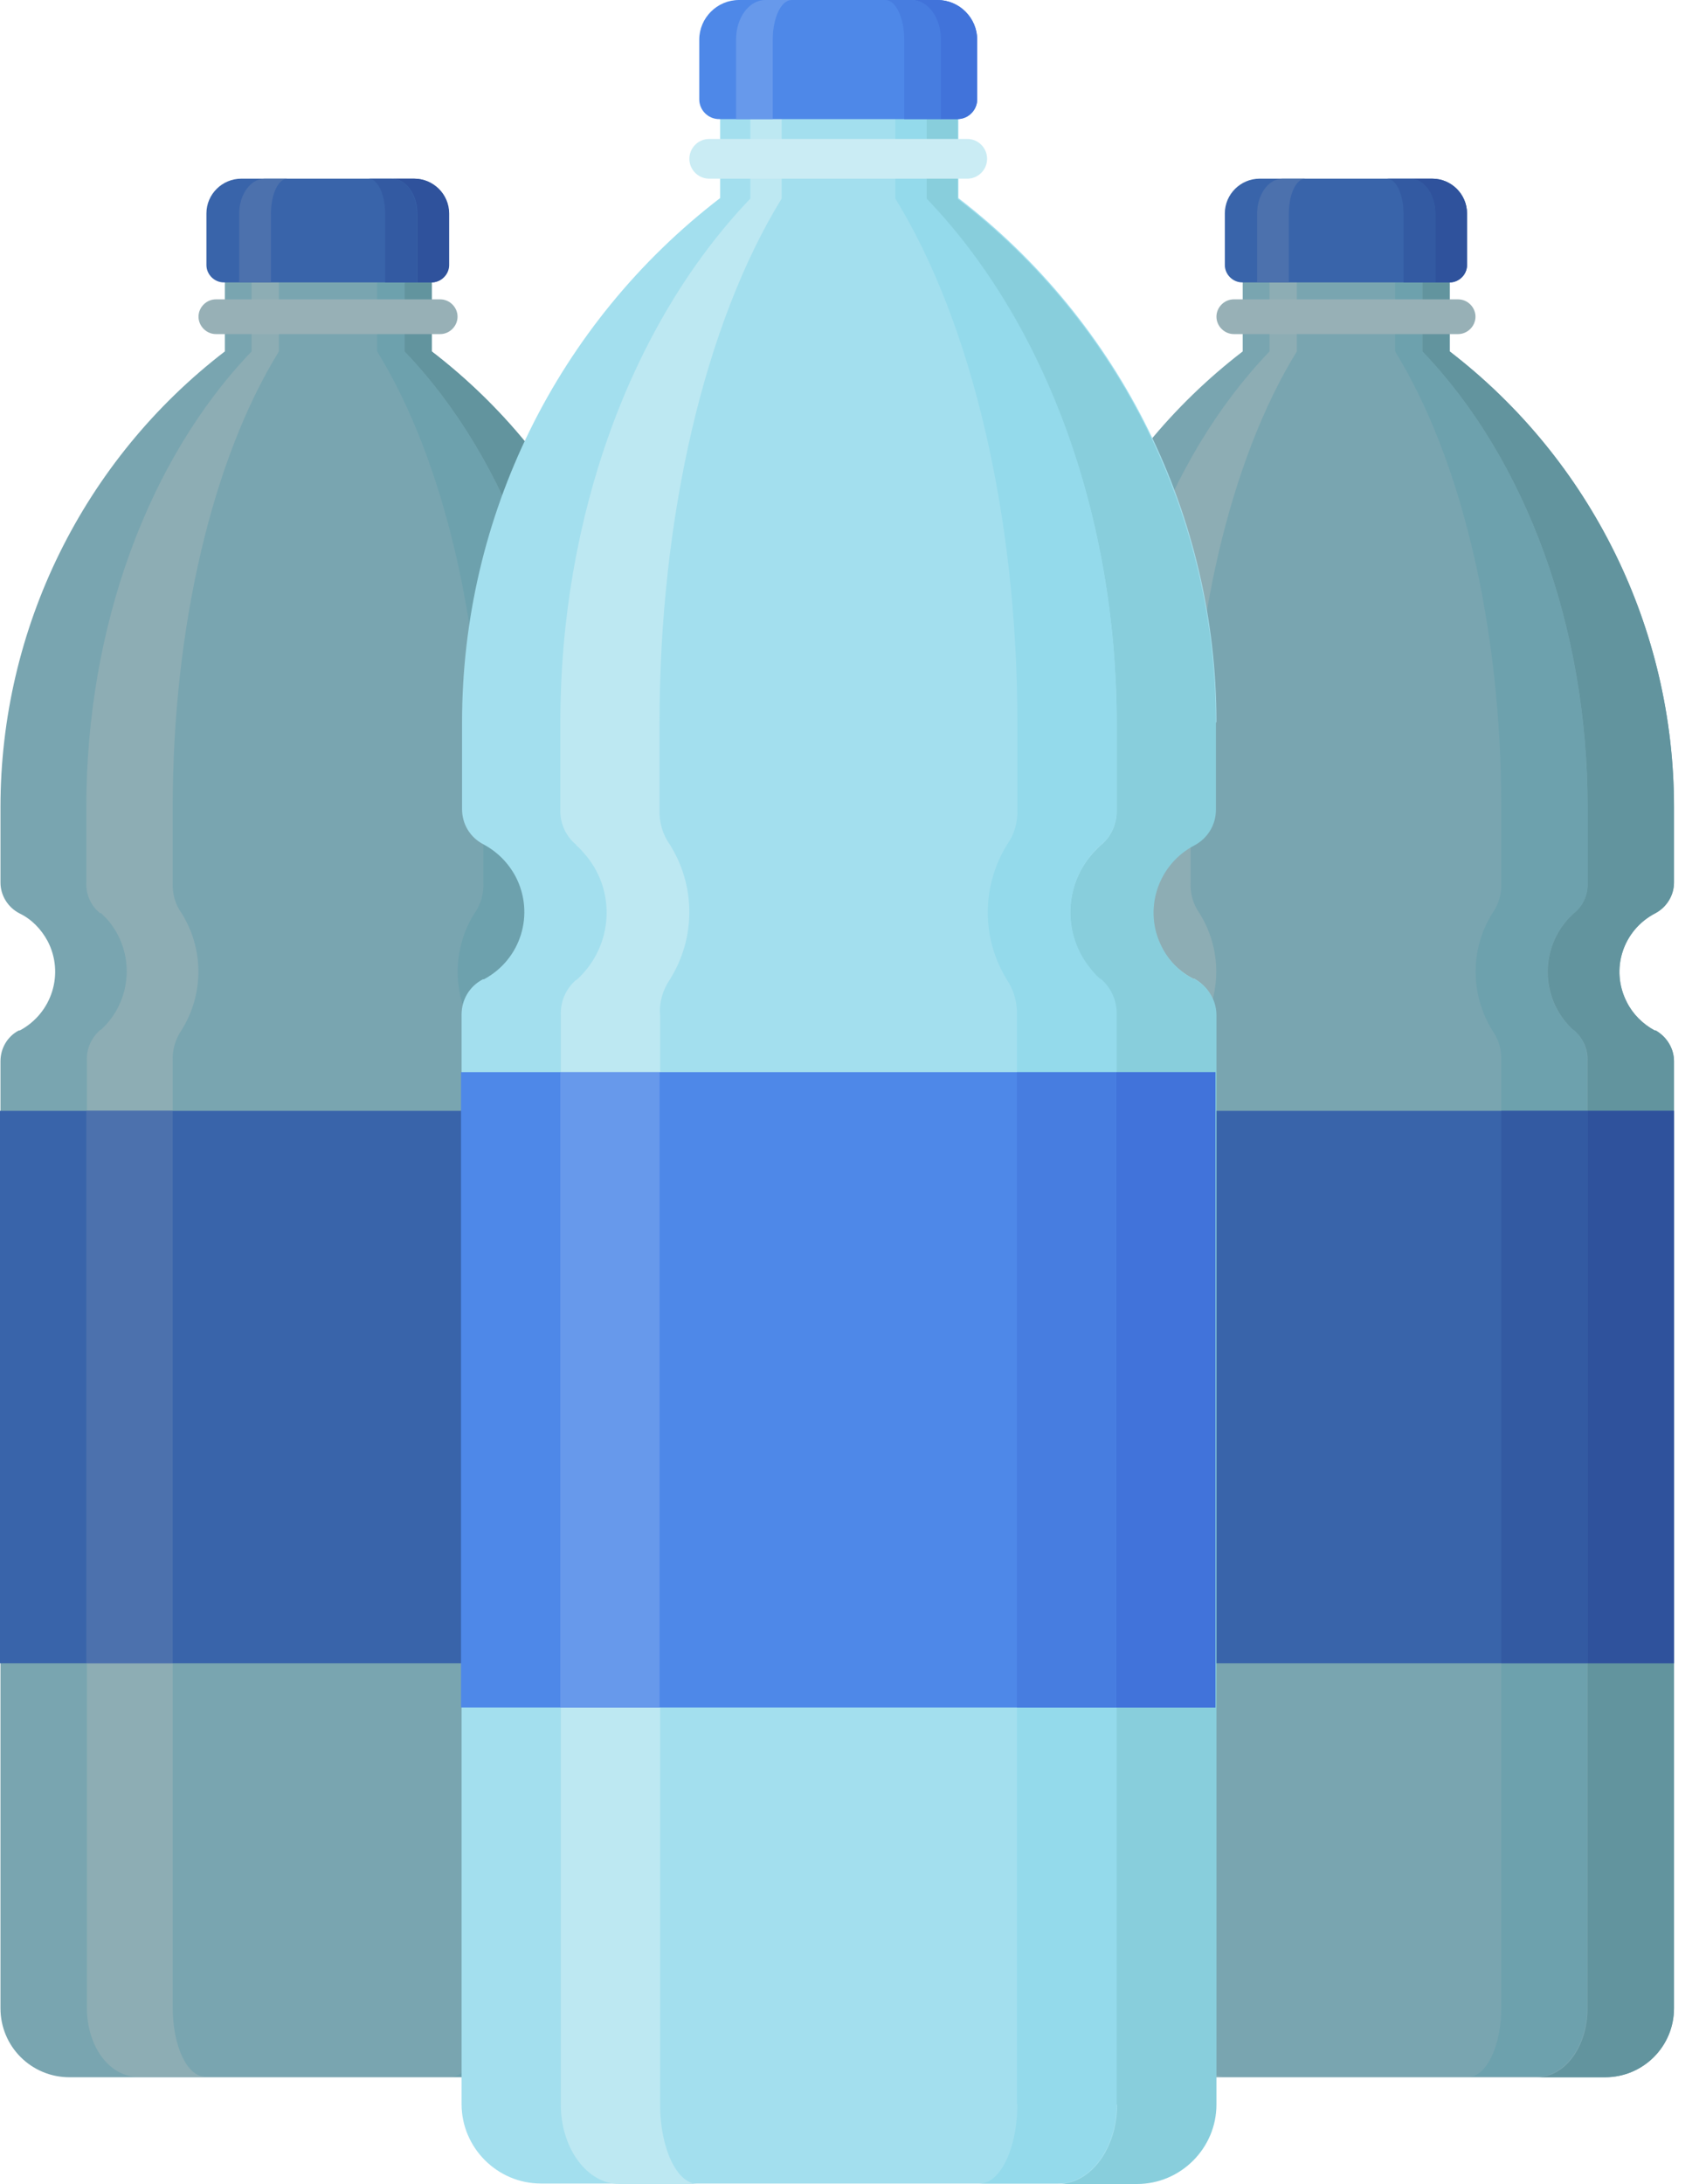 <svg width="25" height="32" viewBox="0 0 25 32" fill="none" xmlns="http://www.w3.org/2000/svg">
<path d="M9.615 11.825V12.931C9.615 13.12 9.505 13.295 9.338 13.382C8.865 13.629 8.676 14.204 8.924 14.684C9.011 14.858 9.156 15.004 9.331 15.098H9.345C9.513 15.193 9.615 15.367 9.615 15.549V29.425C9.615 29.985 9.164 30.436 8.604 30.436H1.018C0.458 30.436 0.007 29.985 0.007 29.425V15.549C0.007 15.36 0.109 15.185 0.276 15.098H0.291C0.764 14.844 0.945 14.262 0.698 13.789C0.604 13.615 0.465 13.469 0.284 13.382C0.116 13.295 0.007 13.12 0.007 12.931V11.825C0.007 9.207 1.222 6.742 3.295 5.149V3.629H6.327V5.149C8.4 6.742 9.615 9.207 9.615 11.825Z" fill="#79A5B0"/>
<path d="M8.349 29.425V15.549C8.356 15.375 8.284 15.215 8.153 15.098H8.145C7.673 14.669 7.636 13.942 8.058 13.469C8.087 13.44 8.116 13.411 8.145 13.382C8.284 13.273 8.356 13.105 8.349 12.931V11.825C8.349 9.207 7.455 6.742 5.927 5.149V3.629H6.327V5.149C8.4 6.742 9.615 9.207 9.615 11.825V12.931C9.615 13.12 9.505 13.295 9.338 13.382C8.865 13.629 8.676 14.204 8.924 14.684C9.011 14.858 9.156 15.004 9.331 15.098H9.345C9.513 15.193 9.615 15.367 9.615 15.549V29.425C9.615 29.985 9.164 30.436 8.604 30.436H7.607C8.022 30.436 8.349 29.985 8.349 29.425Z" fill="#62949E"/>
<path d="M1.469 13.382C1.331 13.273 1.258 13.105 1.265 12.931V11.825C1.265 9.207 2.16 6.742 3.687 5.149V3.629H4.087V5.149C3.105 6.742 2.531 9.207 2.531 11.825V12.931C2.524 13.091 2.567 13.251 2.662 13.382C2.989 13.905 2.989 14.567 2.662 15.091C2.567 15.229 2.524 15.389 2.531 15.542V29.418C2.531 29.978 2.742 30.429 3.011 30.429H2.015C1.6 30.429 1.273 29.978 1.273 29.418V15.542C1.265 15.367 1.338 15.207 1.469 15.091H1.476C1.949 14.662 1.985 13.935 1.564 13.462C1.535 13.433 1.505 13.404 1.476 13.375L1.469 13.382Z" fill="#8DADB4"/>
<path d="M7.084 29.425V15.549C7.091 15.389 7.047 15.229 6.953 15.098C6.625 14.567 6.625 13.905 6.953 13.382C7.047 13.251 7.091 13.091 7.084 12.931V11.825C7.084 9.207 6.509 6.742 5.527 5.149V3.629H5.927V5.149C7.455 6.742 8.349 9.207 8.349 11.825V12.931C8.356 13.105 8.284 13.273 8.145 13.382C7.673 13.804 7.629 14.531 8.051 15.004C8.08 15.033 8.109 15.069 8.138 15.091H8.145C8.276 15.207 8.349 15.375 8.342 15.542V29.418C8.342 29.978 8.007 30.429 7.6 30.429H6.604C6.865 30.429 7.084 29.978 7.084 29.418V29.425Z" fill="#6DA1AD"/>
<path d="M0 16.276H9.607V24.371H0V16.276Z" fill="#3964AA"/>
<path d="M8.349 16.276H9.615V24.371H8.349V16.276Z" fill="#2F529C"/>
<path d="M7.084 16.276H8.349V24.371H7.084V16.276Z" fill="#335AA2"/>
<path d="M1.265 16.276H2.531V24.371H1.265V16.276Z" fill="#4C71AD"/>
<path d="M3.164 4.386H6.451C6.589 4.386 6.705 4.502 6.705 4.64C6.705 4.778 6.589 4.895 6.451 4.895H3.164C3.025 4.895 2.909 4.778 2.909 4.64C2.909 4.502 3.025 4.386 3.164 4.386Z" fill="#97B0B6"/>
<path d="M3.287 4.138H6.32C6.458 4.138 6.575 4.022 6.575 3.884V3.127C6.575 2.851 6.349 2.618 6.065 2.618H3.535C3.258 2.618 3.025 2.844 3.025 3.127V3.884C3.025 4.022 3.142 4.138 3.28 4.138H3.287Z" fill="#3964AA"/>
<path d="M5.738 2.618H6.073C6.349 2.618 6.582 2.844 6.582 3.127V3.884C6.582 4.022 6.465 4.138 6.327 4.138H6.116V3.127C6.116 2.851 5.949 2.618 5.745 2.618H5.738Z" fill="#2F529C"/>
<path d="M5.404 2.618H5.738C5.942 2.618 6.109 2.844 6.109 3.127V4.138H5.644V3.127C5.644 2.851 5.535 2.618 5.404 2.618Z" fill="#335AA2"/>
<path d="M3.876 2.618H4.211C4.08 2.618 3.971 2.844 3.971 3.127V4.138H3.505V3.127C3.505 2.851 3.673 2.618 3.876 2.618Z" fill="#4C71AD"/>
<path d="M24.531 11.825V12.931C24.531 13.12 24.422 13.295 24.255 13.382C23.782 13.629 23.593 14.204 23.84 14.684C23.927 14.858 24.073 15.004 24.247 15.098H24.262C24.429 15.193 24.531 15.367 24.531 15.549V29.425C24.531 29.985 24.08 30.436 23.52 30.436H15.935C15.375 30.436 14.924 29.985 14.924 29.425V15.549C14.924 15.36 15.025 15.185 15.193 15.098H15.207C15.68 14.844 15.862 14.262 15.615 13.789C15.52 13.615 15.382 13.469 15.2 13.382C15.033 13.295 14.924 13.12 14.924 12.931V11.825C14.924 9.207 16.138 6.742 18.211 5.149V3.629H21.244V5.149C23.316 6.742 24.531 9.207 24.531 11.825Z" fill="#79A5B0"/>
<path d="M23.265 29.425V15.549C23.273 15.375 23.2 15.215 23.069 15.098H23.062C22.589 14.669 22.553 13.942 22.975 13.469C23.004 13.44 23.033 13.411 23.062 13.382C23.2 13.273 23.273 13.105 23.265 12.931V11.825C23.265 9.207 22.371 6.742 20.844 5.149V3.629H21.244V5.149C23.316 6.742 24.531 9.207 24.531 11.825V12.931C24.531 13.12 24.422 13.295 24.255 13.382C23.782 13.629 23.593 14.204 23.84 14.684C23.927 14.858 24.073 15.004 24.247 15.098H24.262C24.429 15.193 24.531 15.367 24.531 15.549V29.425C24.531 29.985 24.08 30.436 23.52 30.436H22.524C22.938 30.436 23.265 29.985 23.265 29.425Z" fill="#62949E"/>
<path d="M16.386 13.382C16.247 13.273 16.175 13.105 16.182 12.931V11.825C16.182 9.207 17.076 6.742 18.604 5.149V3.629H19.004V5.149C18.022 6.742 17.447 9.207 17.447 11.825V12.931C17.44 13.091 17.484 13.251 17.578 13.382C17.905 13.905 17.905 14.567 17.578 15.091C17.484 15.229 17.44 15.389 17.447 15.542V29.418C17.447 29.978 17.658 30.429 17.927 30.429H16.931C16.516 30.429 16.189 29.978 16.189 29.418V15.542C16.182 15.367 16.255 15.207 16.386 15.091H16.393C16.866 14.662 16.902 13.935 16.48 13.462C16.451 13.433 16.422 13.404 16.393 13.375L16.386 13.382Z" fill="#8DADB4"/>
<path d="M22 29.425V15.549C22.007 15.389 21.964 15.229 21.869 15.098C21.542 14.567 21.542 13.905 21.869 13.382C21.964 13.251 22.007 13.091 22 12.931V11.825C22 9.207 21.425 6.742 20.444 5.149V3.629H20.844V5.149C22.371 6.742 23.265 9.207 23.265 11.825V12.931C23.273 13.105 23.2 13.273 23.062 13.382C22.589 13.804 22.546 14.531 22.967 15.004C22.997 15.033 23.026 15.069 23.055 15.091H23.062C23.193 15.207 23.265 15.375 23.258 15.542V29.418C23.258 29.978 22.924 30.429 22.517 30.429H21.52C21.782 30.429 22 29.978 22 29.418V29.425Z" fill="#6DA1AD"/>
<path d="M14.924 16.276H24.531V24.371H14.924V16.276Z" fill="#3964AA"/>
<path d="M23.265 16.276H24.531V24.371H23.265V16.276Z" fill="#2F529C"/>
<path d="M22 16.276H23.265V24.371H22V16.276Z" fill="#335AA2"/>
<path d="M16.182 16.276H17.447V24.371H16.182V16.276Z" fill="#4C71AD"/>
<path d="M18.08 4.386H21.367C21.506 4.386 21.622 4.502 21.622 4.64C21.622 4.778 21.506 4.895 21.367 4.895H18.08C17.942 4.895 17.826 4.778 17.826 4.64C17.826 4.502 17.942 4.386 18.08 4.386Z" fill="#97B0B6"/>
<path d="M18.211 4.138H21.244C21.382 4.138 21.498 4.022 21.498 3.884V3.127C21.498 2.851 21.273 2.618 20.989 2.618H18.458C18.182 2.618 17.949 2.844 17.949 3.127V3.884C17.949 4.022 18.066 4.138 18.204 4.138H18.211Z" fill="#3964AA"/>
<path d="M20.655 2.618H20.989C21.265 2.618 21.498 2.844 21.498 3.127V3.884C21.498 4.022 21.382 4.138 21.244 4.138H21.033V3.127C21.033 2.851 20.866 2.618 20.662 2.618H20.655Z" fill="#2F529C"/>
<path d="M20.327 2.618H20.662C20.866 2.618 21.033 2.844 21.033 3.127V4.138H20.567V3.127C20.567 2.851 20.458 2.618 20.327 2.618Z" fill="#335AA2"/>
<path d="M18.793 2.618H19.127C18.996 2.618 18.887 2.844 18.887 3.127V4.138H18.422V3.127C18.422 2.851 18.589 2.618 18.793 2.618Z" fill="#4C71AD"/>
<path d="M17.811 10.589V11.862C17.811 12.08 17.687 12.276 17.498 12.378C16.953 12.662 16.742 13.331 17.018 13.869C17.12 14.073 17.287 14.24 17.491 14.342H17.506C17.695 14.451 17.818 14.647 17.818 14.866V30.829C17.818 31.469 17.295 31.993 16.655 31.993H7.927C7.287 31.993 6.764 31.469 6.764 30.829V14.866C6.764 14.647 6.88 14.451 7.076 14.349H7.091C7.636 14.058 7.84 13.389 7.556 12.844C7.447 12.64 7.287 12.48 7.084 12.371C6.887 12.269 6.771 12.073 6.771 11.855V10.582C6.771 7.571 8.167 4.735 10.553 2.902V1.156H14.044V2.902C16.429 4.735 17.826 7.571 17.826 10.582L17.811 10.589Z" fill="#A3DFEE"/>
<path d="M16.356 30.836V14.873C16.364 14.676 16.276 14.487 16.131 14.356H16.124C15.578 13.862 15.535 13.025 16.029 12.487C16.066 12.451 16.095 12.415 16.131 12.385C16.284 12.262 16.371 12.065 16.364 11.869V10.596C16.364 7.585 15.331 4.749 13.578 2.916V1.171H14.036V2.916C16.422 4.749 17.818 7.585 17.818 10.596V11.869C17.818 12.087 17.695 12.284 17.506 12.385C16.96 12.669 16.749 13.338 17.026 13.876C17.127 14.08 17.295 14.247 17.498 14.349H17.513C17.702 14.458 17.826 14.655 17.826 14.873V30.836C17.826 31.476 17.302 32 16.662 32H15.513C15.986 32 16.371 31.476 16.371 30.836H16.356Z" fill="#88CEDC"/>
<path d="M8.444 12.378C8.291 12.255 8.204 12.058 8.211 11.862V10.589C8.211 7.578 9.244 4.742 10.996 2.909V1.164H11.455V2.909C10.327 4.742 9.665 7.578 9.665 10.589V11.862C9.658 12.044 9.709 12.226 9.818 12.378C10.196 12.982 10.196 13.745 9.818 14.349C9.709 14.509 9.658 14.691 9.673 14.873V30.836C9.673 31.476 9.92 32 10.226 32H9.076C8.604 32 8.218 31.476 8.218 30.836V14.873C8.211 14.676 8.291 14.487 8.444 14.356H8.451C8.996 13.862 9.04 13.025 8.545 12.487C8.516 12.451 8.48 12.415 8.444 12.386V12.378Z" fill="#BDE8F2"/>
<path d="M14.902 30.836V14.873C14.909 14.691 14.858 14.509 14.756 14.356C14.378 13.745 14.385 12.982 14.756 12.378C14.865 12.226 14.916 12.044 14.909 11.862V10.589C14.909 7.578 14.247 4.742 13.12 2.909V1.164H13.578V2.909C15.338 4.742 16.364 7.578 16.364 10.589V11.862C16.371 12.058 16.284 12.255 16.131 12.378C15.585 12.866 15.534 13.695 16.022 14.24C16.051 14.276 16.087 14.313 16.124 14.342H16.131C16.284 14.473 16.371 14.669 16.364 14.866V30.829C16.364 31.469 15.978 31.993 15.505 31.993H14.356C14.662 31.993 14.909 31.469 14.909 30.829L14.902 30.836Z" fill="#94DAEB"/>
<path d="M6.756 15.709H17.811V25.018H6.756V15.709Z" fill="#4E88E8"/>
<path d="M16.356 15.709H17.811V25.018H16.356V15.709Z" fill="#4173DA"/>
<path d="M14.902 15.709H16.356V25.018H14.902V15.709Z" fill="#477DE0"/>
<path d="M8.211 15.709H9.665V25.018H8.211V15.709Z" fill="#6799EB"/>
<path d="M10.393 2.036H14.175C14.335 2.036 14.465 2.167 14.465 2.327C14.465 2.487 14.335 2.618 14.175 2.618H10.393C10.233 2.618 10.102 2.487 10.102 2.327C10.102 2.167 10.233 2.036 10.393 2.036Z" fill="#CAECF4"/>
<path d="M10.538 1.745H14.029C14.189 1.745 14.32 1.615 14.32 1.455V0.582C14.32 0.262 14.058 0 13.738 0H10.829C10.509 0 10.247 0.262 10.247 0.582V1.455C10.247 1.615 10.378 1.745 10.538 1.745Z" fill="#4E88E8"/>
<path d="M13.353 0H13.738C14.058 0 14.32 0.262 14.32 0.582V1.455C14.32 1.615 14.189 1.745 14.029 1.745H13.782V0.582C13.782 0.262 13.593 0 13.353 0Z" fill="#4173DA"/>
<path d="M12.975 0H13.36C13.6 0 13.789 0.262 13.789 0.582V1.745H13.251V0.582C13.251 0.262 13.127 0 12.975 0Z" fill="#477DE0"/>
<path d="M11.215 0H11.6C11.447 0 11.324 0.262 11.324 0.582V1.745H10.786V0.582C10.786 0.262 10.975 0 11.215 0Z" fill="#6799EB"/>
</svg>
